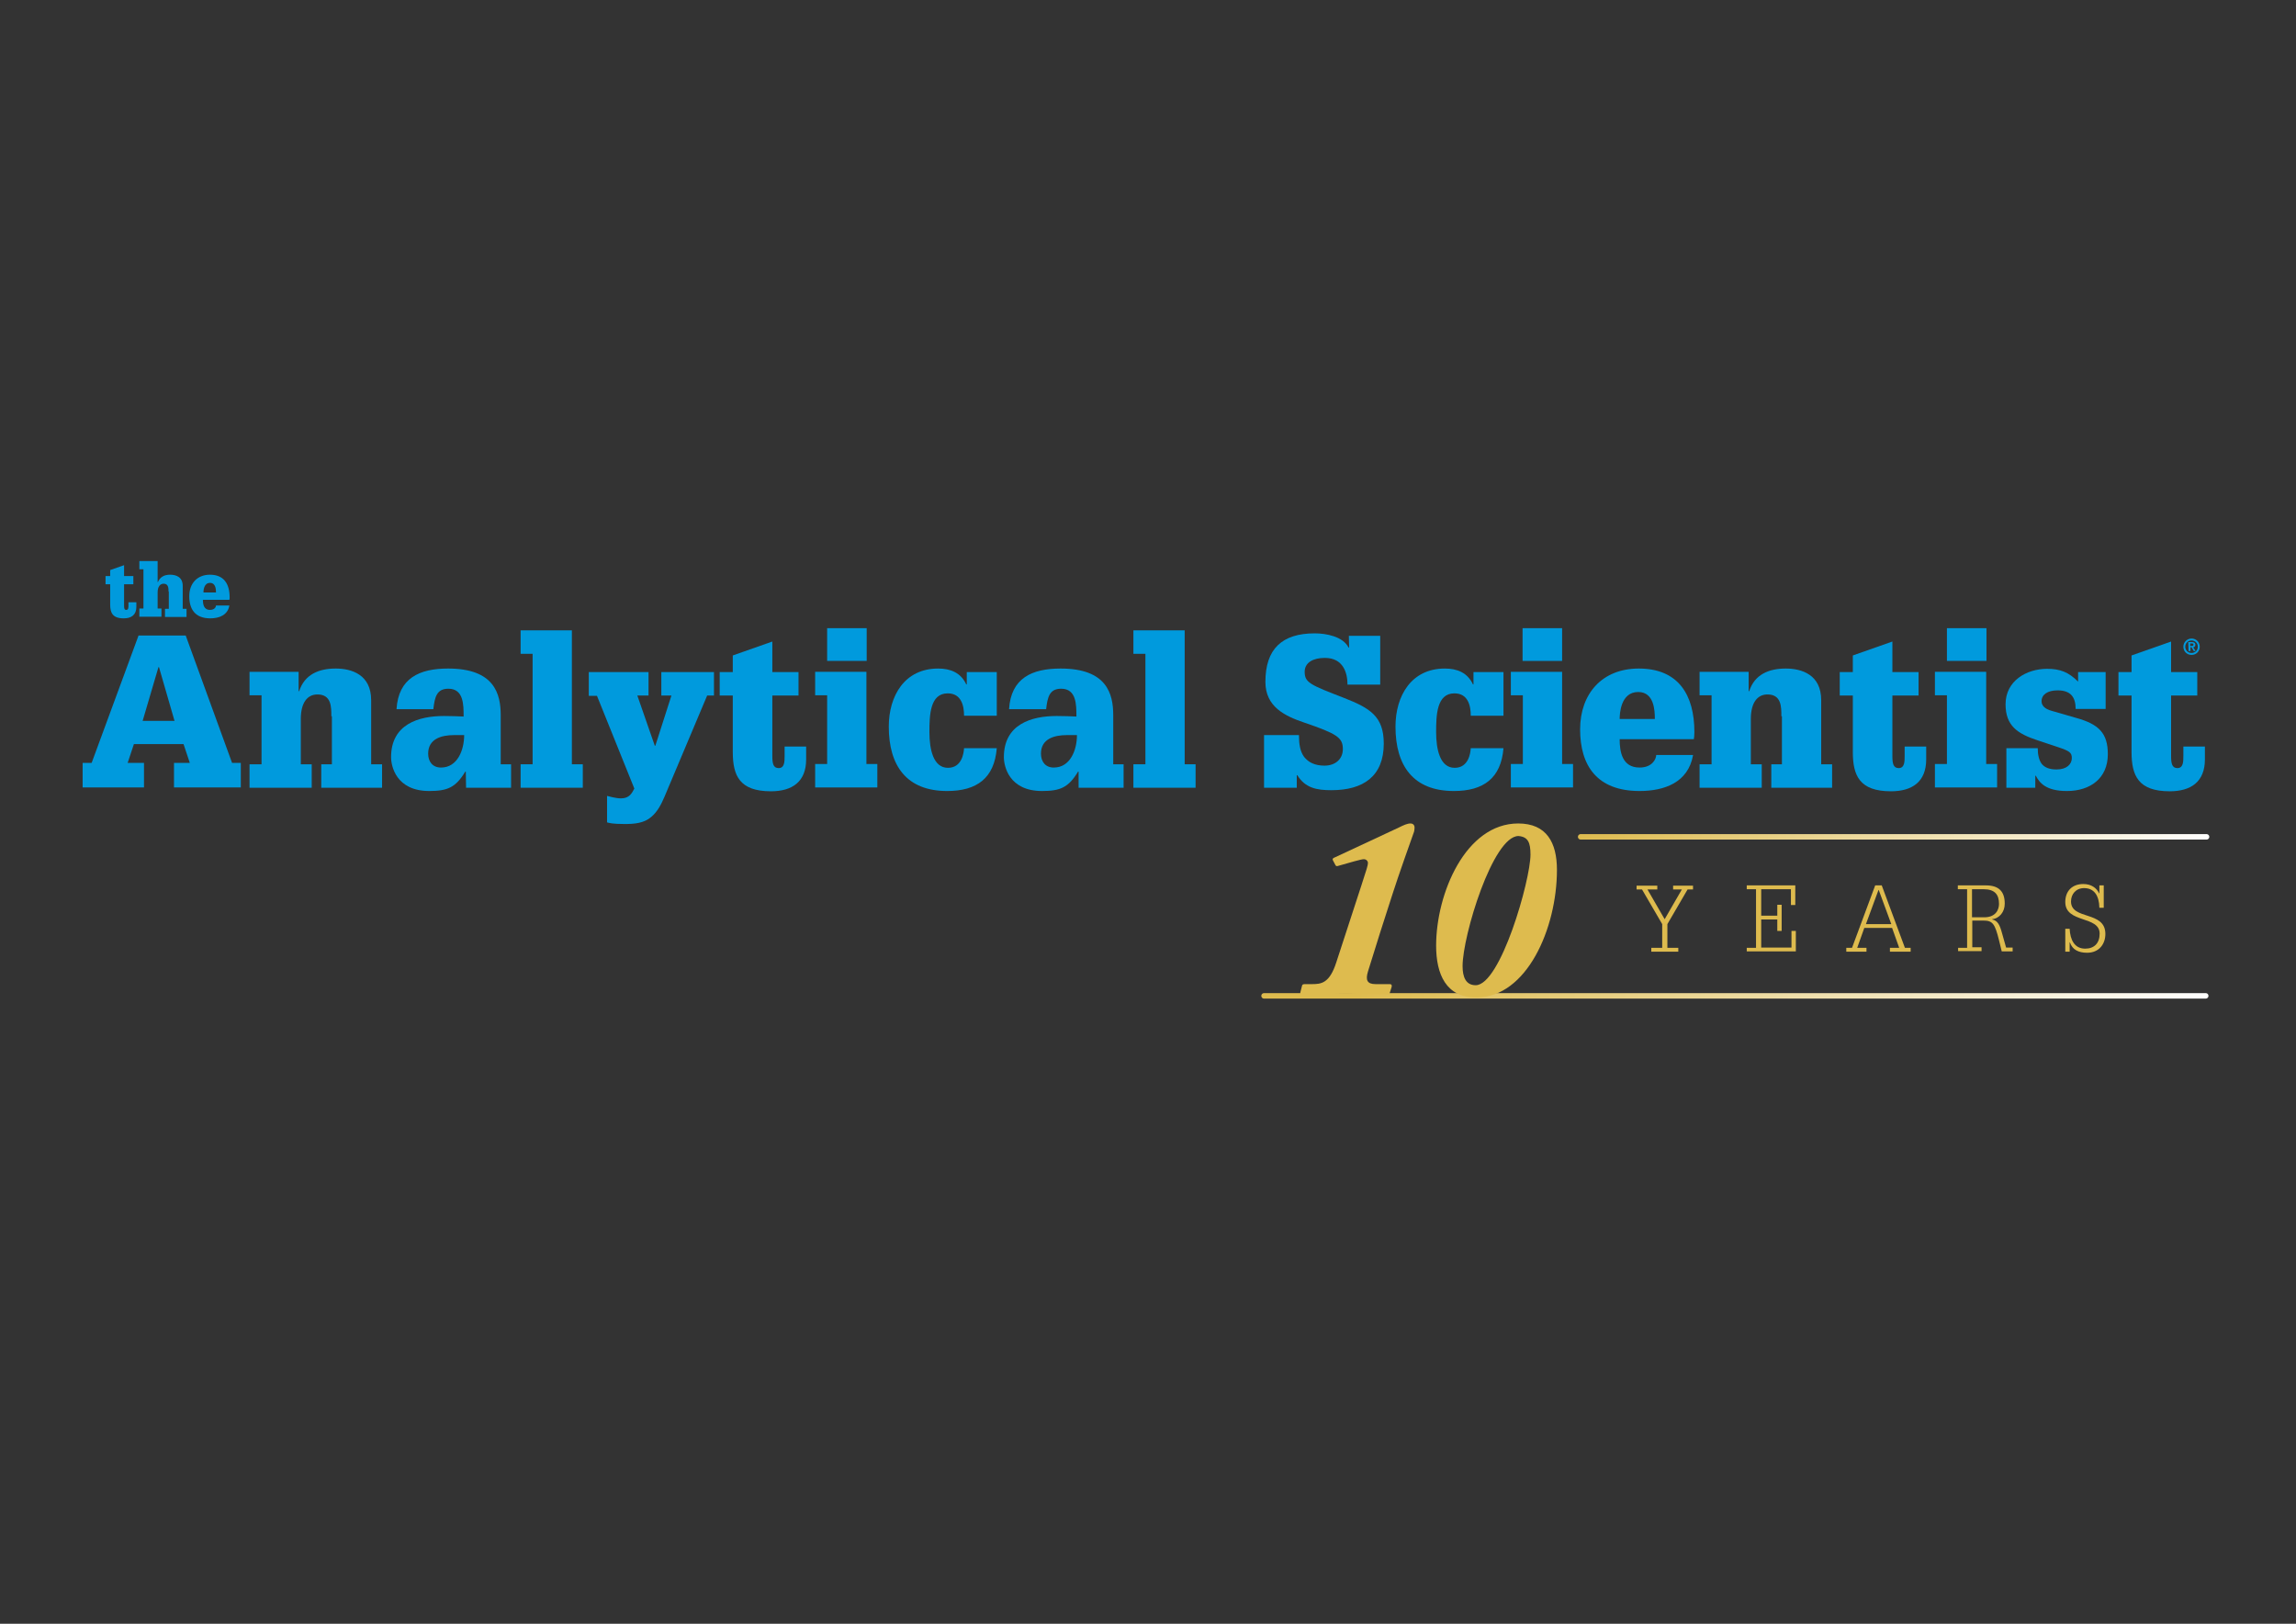 <?xml version="1.0" encoding="utf-8"?>
<!-- Generator: Adobe Illustrator 25.4.8, SVG Export Plug-In . SVG Version: 6.00 Build 0)  -->
<svg version="1.1" id="Layer_1" xmlns="http://www.w3.org/2000/svg" xmlns:xlink="http://www.w3.org/1999/xlink" x="0px" y="0px"
	 viewBox="0 0 841.9 595.3" style="enable-background:new 0 0 841.9 595.3;" xml:space="preserve">
<rect x="0" y="0" width="841.9" height="595.3" fill="#333333" stroke="none"/>
<style type="text/css">
	.st0{fill:#009ADD;}
	.st1{fill:none;stroke:url(#SVGID_1_);stroke-width:2;stroke-linecap:round;stroke-miterlimit:10;}
	
		.st2{fill:none;stroke:url(#SVGID_00000059305203240678462920000010727293110295201166_);stroke-width:2;stroke-linecap:round;stroke-miterlimit:10;}
	.st3{fill:#DEBB4E;}
</style>
<g id="Layer_2_00000044147320139323480930000004281859439003017136_">
</g>
<g id="Layer_3">
</g>
<g id="Layer_1_00000068664345393242327630000005553357238930473629_">
	<g>
		<g>
			<path class="st0" d="M47.1,220.8H50v1.7c0,2.9-1.8,4.2-4.6,4.2c-4.1,0-5-2-5-5.1v-7.4h-1.7v-3h1.7V209l5.1-1.8v4h3.4v3h-3.4v7.9
				c0,0.9,0.1,1.5,0.8,1.5c0.8,0,0.8-0.9,0.8-1.6V220.8z"/>
			<path class="st0" d="M61.8,216.9c0-1.2,0-2.9-1.8-2.9c-1.3,0-2.2,1.1-2.2,3.2v5.9h1.4v3h-8.1v-3h1.5v-14.4h-1.5v-3h6.7v7.7h0.1
				c0.8-1.8,2.2-2.7,4.5-2.7c2.1,0,4.6,0.8,4.6,4.1v8.4h1.4v3h-7.9v-3h1.4v-6.3H61.8z"/>
			<path class="st0" d="M84.1,222c-0.6,3.5-3.7,4.7-7,4.7c-5.5,0-7.7-3.3-7.7-8.1c0-4.7,2.9-7.9,7.6-7.9c5.1,0,7.2,3.4,7.2,8.3
				c0,0.4,0,0.7-0.1,0.9h-9.7c0,1.6,0.3,3.7,2.6,3.7c1.7,0,2.2-1.1,2.2-1.6L84.1,222L84.1,222z M79.2,217.2c0-1.1-0.1-3.5-2.2-3.5
				c-2.3,0-2.4,2.9-2.4,3.5H79.2z"/>
		</g>
		<path class="st0" d="M67.3,272.8H49.1l-2.3,6.9h6v9H30.3v-9h3.3L50.8,233h17.3l17,46.7h3.2v9H63.8v-9h5.8L67.3,272.8z M58.3,244.6
			h-0.2l-5.8,19.7H64L58.3,244.6z"/>
		<path class="st0" d="M121.5,262.6c0-3.5,0-8-5.1-8c-3.7,0-6.1,3-6.1,9v16.6h4v8.6H91.5v-8.6h4.4v-25.3h-4.4v-8.6h18v7.1h0.2
			c2-6.2,7.3-8.3,13.4-8.3c5.8,0,13,2.2,13,11.6v23.5h4v8.6h-22.3v-8.6h3.9v-17.6H121.5z"/>
		<path class="st0" d="M170.8,282.9h-0.2c-3.5,5.8-6.5,7.1-13.2,7.1c-12.2,0-14-9.2-14-12.4c0-12.1,10.1-15.1,19.4-15.1
			c3,0,4.9,0.1,7.2,0.2c0-4.4,0-10.2-5.6-10.2c-4.3,0-5,3.1-5.5,7.5h-13.5c0.7-11.4,8.4-14.9,18.9-14.9c17,0,19.3,9.3,19.3,17.1v18
			h3.8v8.6h-16.5L170.8,282.9L170.8,282.9z M166.5,269.5c-4.7,0-9.5,1.4-9.5,6.8c0,2.9,1.6,5.1,4.7,5.1c6.1,0,8.5-6.5,8.5-11.9
			H166.5z"/>
		<path class="st0" d="M195.3,239.7h-4.4v-8.6h18.8v49.1h4v8.6h-22.8v-8.6h4.4V239.7z"/>
		<path class="st0" d="M215.7,246.4h22.1v8.6h-4.1l6.4,18.4h0.2l5.9-18.4h-3.7v-8.6h19.3v8.6h-2.5l-15.6,37
			c-1.2,2.8-2.6,5.6-4.9,7.5c-2.6,2.3-6.2,2.6-9.7,2.6c-4.6,0-5.8-0.4-6.5-0.6v-9.7c0.8,0.2,3.3,0.9,5.1,0.9c3.1,0,4-1.9,4.9-3.6
			l-13.7-34h-3v-8.7H215.7z"/>
		<path class="st0" d="M287.7,273.7h7.9v4.7c0,8.2-5.1,11.7-12.9,11.7c-11.5,0-14-5.7-14-14.4V255h-4.8v-8.6h4.8v-6.1l14.5-5.1v11.2
			h9.6v8.6h-9.6v22.2c0,2.6,0.3,4.4,2.3,4.4c2.2,0,2.2-2.4,2.2-4.5V273.7z"/>
		<path class="st0" d="M303.3,254.9h-4.4v-8.6h18.8v33.8h4v8.6h-22.8v-8.6h4.4V254.9z M303.3,230.3h14.5v12h-14.5V230.3z"/>
		<path class="st0" d="M354.5,246.4h11v16h-12c0-3.7-1-8.2-6-8.2c-6.5,0-6.7,8-6.7,14.2c0,6.3,1.4,13.1,6.8,13.1
			c5.1,0,5.8-5.4,5.9-7.2h12c-0.9,11-7.3,15.7-18.2,15.7c-14.9,0-21.4-9.3-21.4-23.6c0-11.3,5.8-21.3,18.1-21.3
			c4.5,0,8.3,1.5,10.3,5.8h0.2L354.5,246.4L354.5,246.4z"/>
		<path class="st0" d="M395.5,282.9h-0.2c-3.5,5.8-6.5,7.1-13.2,7.1c-12.2,0-14-9.2-14-12.4c0-12.1,10.1-15.1,19.4-15.1
			c3,0,4.9,0.1,7.2,0.2c0-4.4,0-10.2-5.6-10.2c-4.3,0-5,3.1-5.5,7.5H370c0.7-11.4,8.4-14.9,18.9-14.9c17,0,19.3,9.3,19.3,17.1v18
			h3.8v8.6h-16.5L395.5,282.9L395.5,282.9z M391.2,269.5c-4.7,0-9.5,1.4-9.5,6.8c0,2.9,1.6,5.1,4.7,5.1c6.1,0,8.5-6.5,8.5-11.9
			H391.2z"/>
		<path class="st0" d="M420,239.7h-4.4v-8.6h18.8v49.1h4v8.6h-22.8v-8.6h4.4V239.7z"/>
		<path class="st0" d="M494.6,233.1h11.5V251h-12c0-4.4-1.6-9.8-8.3-9.8c-4.3,0-7.4,1.7-7.4,5.1c0,4,2.1,4.8,14.5,9.6
			c9.4,3.7,14.5,6.7,14.5,16.7c0,12-7.5,17.1-19.2,17.1c-5.4,0-9.6-0.8-12.5-5.5h-0.2v4.6h-12v-19.3h12.8c0,3.2,0.4,6,1.9,8
			c1.6,2,3.9,3.2,7.5,3.2c3.7,0,6.7-2.2,6.7-6.1c0-4.2-2.2-5.6-14.2-9.7c-7.1-2.4-14.2-5.8-14.2-14.9c0-12.1,6.1-17.8,18.1-17.8
			c4.1,0,10.3,1.1,12.4,5.2h0.2L494.6,233.1L494.6,233.1z"/>
		<path class="st0" d="M540.3,246.4h11v16h-12c0-3.7-1-8.2-6-8.2c-6.5,0-6.7,8-6.7,14.2c0,6.3,1.4,13.1,6.8,13.1
			c5.1,0,5.8-5.4,5.9-7.2h12c-0.9,11-7.3,15.7-18.2,15.7c-14.9,0-21.4-9.3-21.4-23.6c0-11.3,5.8-21.3,18.1-21.3
			c4.5,0,8.3,1.5,10.3,5.8h0.2V246.4z"/>
		<path class="st0" d="M558.3,254.9H554v-8.6h18.8v33.8h4v8.6H554v-8.6h4.4v-25.2H558.3z M558.3,230.3h14.5v12h-14.5V230.3z"/>
		<path class="st0" d="M620.8,276.9c-1.8,10-10.5,13.1-19.6,13.1c-15.6,0-21.8-9.3-21.8-22.6c0-13.1,8.1-22.3,21.5-22.3
			c14.5,0,20.4,9.6,20.4,23.3c0,1.2-0.1,1.9-0.2,2.6h-27.2c0,4.6,0.9,10.4,7.3,10.4c4.7,0,6.1-3.2,6.1-4.6h13.5V276.9z M606.8,263.6
			c0-3-0.2-9.9-6.1-9.9c-6.5,0-6.8,8.1-6.8,9.9H606.8z"/>
		<path class="st0" d="M653.2,262.6c0-3.5,0-8-5.1-8c-3.7,0-6.1,3-6.1,9v16.6h4v8.6h-22.8v-8.6h4.4v-25.3h-4.4v-8.6h18v7.1h0.2
			c2-6.2,7.3-8.3,13.4-8.3c5.8,0,13,2.2,13,11.6v23.5h4v8.6h-22.3v-8.6h3.9v-17.6H653.2z"/>
		<path class="st0" d="M698.4,273.7h7.9v4.7c0,8.2-5.1,11.7-12.9,11.7c-11.5,0-14-5.7-14-14.4V255h-4.8v-8.6h4.8v-6.1l14.5-5.1v11.2
			h9.6v8.6h-9.6v22.2c0,2.6,0.3,4.4,2.3,4.4c2.2,0,2.2-2.4,2.2-4.5V273.7z"/>
		<path class="st0" d="M713.9,254.9h-4.4v-8.6h18.8v33.8h4v8.6h-22.8v-8.6h4.4V254.9z M713.9,230.3h14.5v12h-14.5V230.3z"/>
		<path class="st0" d="M762,246.4h10.1v13.5h-11c0-4.4-1.9-6.8-6.6-6.8c-3.8,0-5.9,1.6-5.9,4c0,1.5,1.1,2.8,3.7,3.5l9,2.6
			c8.3,2.3,11.6,5.6,11.6,13.3c0,8.9-6.5,13.5-15,13.5c-7.8,0-10.1-3.1-11.4-5.6h-0.2v4.4h-10.6v-14.5h11.5c0,2.5,0.5,4.5,1.5,5.8
			c1.1,1.3,2.8,2,5.4,2c3.7,0,5.6-1.9,5.6-4.2c0-2-0.9-2.6-5.1-4l-7.5-2.5c-7.3-2.4-11.7-5.3-11.7-13.2c0-8.6,7.7-13,15.2-13
			c4.8,0,7.9,1.2,11.4,4.7V246.4z"/>
		<path class="st0" d="M800.6,273.7h7.9v4.7c0,8.2-5.1,11.7-12.9,11.7c-11.5,0-14-5.7-14-14.4V255h-4.8v-8.6h4.8v-6.1l14.5-5.1v11.2
			h9.6v8.6h-9.6v22.2c0,2.6,0.3,4.4,2.3,4.4c2.2,0,2.2-2.4,2.2-4.5V273.7z"/>
		<path class="st0" d="M803.6,234.1c1.7,0,3,1.3,3,3s-1.3,3-3,3s-3-1.3-3-3C800.6,235.4,802,234.1,803.6,234.1z M803.6,234.8
			c-1.3,0-2.3,1-2.3,2.3s1,2.3,2.3,2.3s2.3-1,2.3-2.3C805.9,235.8,804.9,234.8,803.6,234.8z M802.4,235.4h1.3c0.8,0,1.3,0.3,1.3,1
			c0,0.6-0.4,0.9-0.8,0.9l0.9,1.4h-0.7l-0.8-1.4h-0.4v1.4h-0.7L802.4,235.4L802.4,235.4z M803.1,236.8h0.5c0.4,0,0.7,0,0.7-0.5
			c0-0.4-0.4-0.4-0.7-0.4h-0.5V236.8z"/>
	</g>
	
		<linearGradient id="SVGID_1_" gradientUnits="userSpaceOnUse" x1="-609.229" y1="752.908" x2="-458.791" y2="752.908" gradientTransform="matrix(-1.546 0 0 1 -131.282 -446.108)">
		<stop  offset="0" style="stop-color:#FFFFFF"/>
		<stop  offset="1" style="stop-color:#DEBB4E"/>
	</linearGradient>
	<line class="st1" x1="809.1" y1="306.8" x2="579.6" y2="306.8"/>
	
		<linearGradient id="SVGID_00000085971602441851398160000016677239998834621834_" gradientUnits="userSpaceOnUse" x1="-609.034" y1="811.207" x2="-383.699" y2="811.207" gradientTransform="matrix(-1.546 0 0 1 -131.282 -446.108)">
		<stop  offset="0" style="stop-color:#FFFFFF"/>
		<stop  offset="0.9" style="stop-color:#DEBB4E"/>
	</linearGradient>
	
		<line style="fill:none;stroke:url(#SVGID_00000085971602441851398160000016677239998834621834_);stroke-width:2;stroke-linecap:round;stroke-miterlimit:10;" x1="808.8" y1="365.1" x2="463.5" y2="365.1"/>
	<path class="st3" d="M609.5,338.8l-7.4-12.7h-2v-1.4h7.6v1.4h-3.6l6.3,10.9l6.3-10.9h-3.2v-1.4h7.3v1.4h-2l-7.4,12.7v8.7h4v1.4
		h-9.9v-1.4h4L609.5,338.8L609.5,338.8z"/>
	<path class="st3" d="M640.5,347.5h3.4V326h-3.4v-1.4h17.8v7.2h-1.6V326h-10.9v9.7h5.9v-4h1.6v9.6h-1.6v-4.2h-5.9v10.3h11.1v-6.1
		h1.6v7.5h-18L640.5,347.5L640.5,347.5z"/>
	<path class="st3" d="M677,347.5h2.1l8.5-22.9h2.4l8.5,22.9h2.1v1.4H693v-1.4h3.4l-2.6-7.3h-10.2l-2.6,7.3h3.4v1.4H677V347.5z
		 M693.5,338.8l-4.6-12.5h-0.1l-4.6,12.5H693.5z"/>
	<path class="st3" d="M717.9,347.5h3.4V326h-3.4v-1.4h10.3c4.9,0,6.9,2.4,6.9,6.7c0,3.1-2,5.4-4.6,5.7v0.1c2,0.4,2.8,2,3.6,5
		l1.5,5.3h2.4v1.4h-4l-1-4.1c-1.5-6-2.3-7.2-5.7-7.2h-4.1v9.8h3.4v1.4H718v-1.2H717.9z M723.1,336.3h4.5c4.3,0,5.4-2.9,5.4-4.9
		c0-3.4-1.5-5.4-5.7-5.4h-4.2V336.3z"/>
	<path class="st3" d="M769.8,324.6h1.6v8.2h-1.6c-0.1-4.6-2-7.2-5.6-7.2c-3,0-4.8,2.2-4.8,4.9c0,6.9,12.6,3.3,12.6,11.9
		c0,3.7-2.3,6.9-6.7,6.9c-3.1,0-5.4-1.1-6.3-3.8h-0.1v3.4h-1.6v-8.4h1.6c0.2,4.1,1.8,7.3,5.7,7.3c3.3,0,5.3-2,5.3-5.5
		c0-6.7-12.6-3.7-12.6-11.6c0-4.1,2.6-6.6,6.6-6.6c3,0,4.9,1.5,5.8,3.4h0.1V324.6z"/>
	<g>
		<path class="st3" d="M509.6,364c-0.1,0.6-0.2,0.6-0.9,0.6c-0.8,0-12.7-0.3-15.2-0.3c-3.4,0-15.5,0.3-16.2,0.3
			c-0.4,0-0.6-0.3-0.5-0.7l0.6-2.4c0.1-0.6,0.4-0.7,1.2-0.7h2.4c3.4,0,6.5-0.2,9-8l9.2-28.2c1.9-5.8,2.4-7.4,2.4-8.2
			c0-0.7-0.6-1.4-1.5-1.4c-0.6,0-1.7,0.3-3.6,0.8l-6,1.7c-0.4,0.1-0.6,0-0.8-0.3l-0.9-1.7c-0.3-0.5-0.1-0.8,0.3-1l23.8-11.1
			c1.8-0.9,3.1-1.5,4.3-1.5c1.1,0,1.5,0.8,1.5,1.5c0,0.5-0.1,1.5-0.4,2.1c-0.3,0.8-5.7,16-7.6,22l-4.6,14.3l-4.5,14.4
			c-0.9,3-0.4,4.6,2.8,4.6h5.2c0.7,0,0.8,0.4,0.7,1L509.6,364z"/>
		<path class="st3" d="M526.6,346.7c0-19.1,10.8-44.8,30.1-44.8c10.4,0,14.2,7,14.2,17c0,21.5-11.1,46.8-29.5,46.8
			C530.2,365.8,526.6,357.1,526.6,346.7z M561.2,313.3c0-4.4-0.9-6.5-4.4-6.8c-9.4,0-20.5,36.6-20.5,47.7c0,4,1.2,7,4.8,7
			C550.2,361.2,561.2,322.7,561.2,313.3z"/>
	</g>
</g>
</svg>
